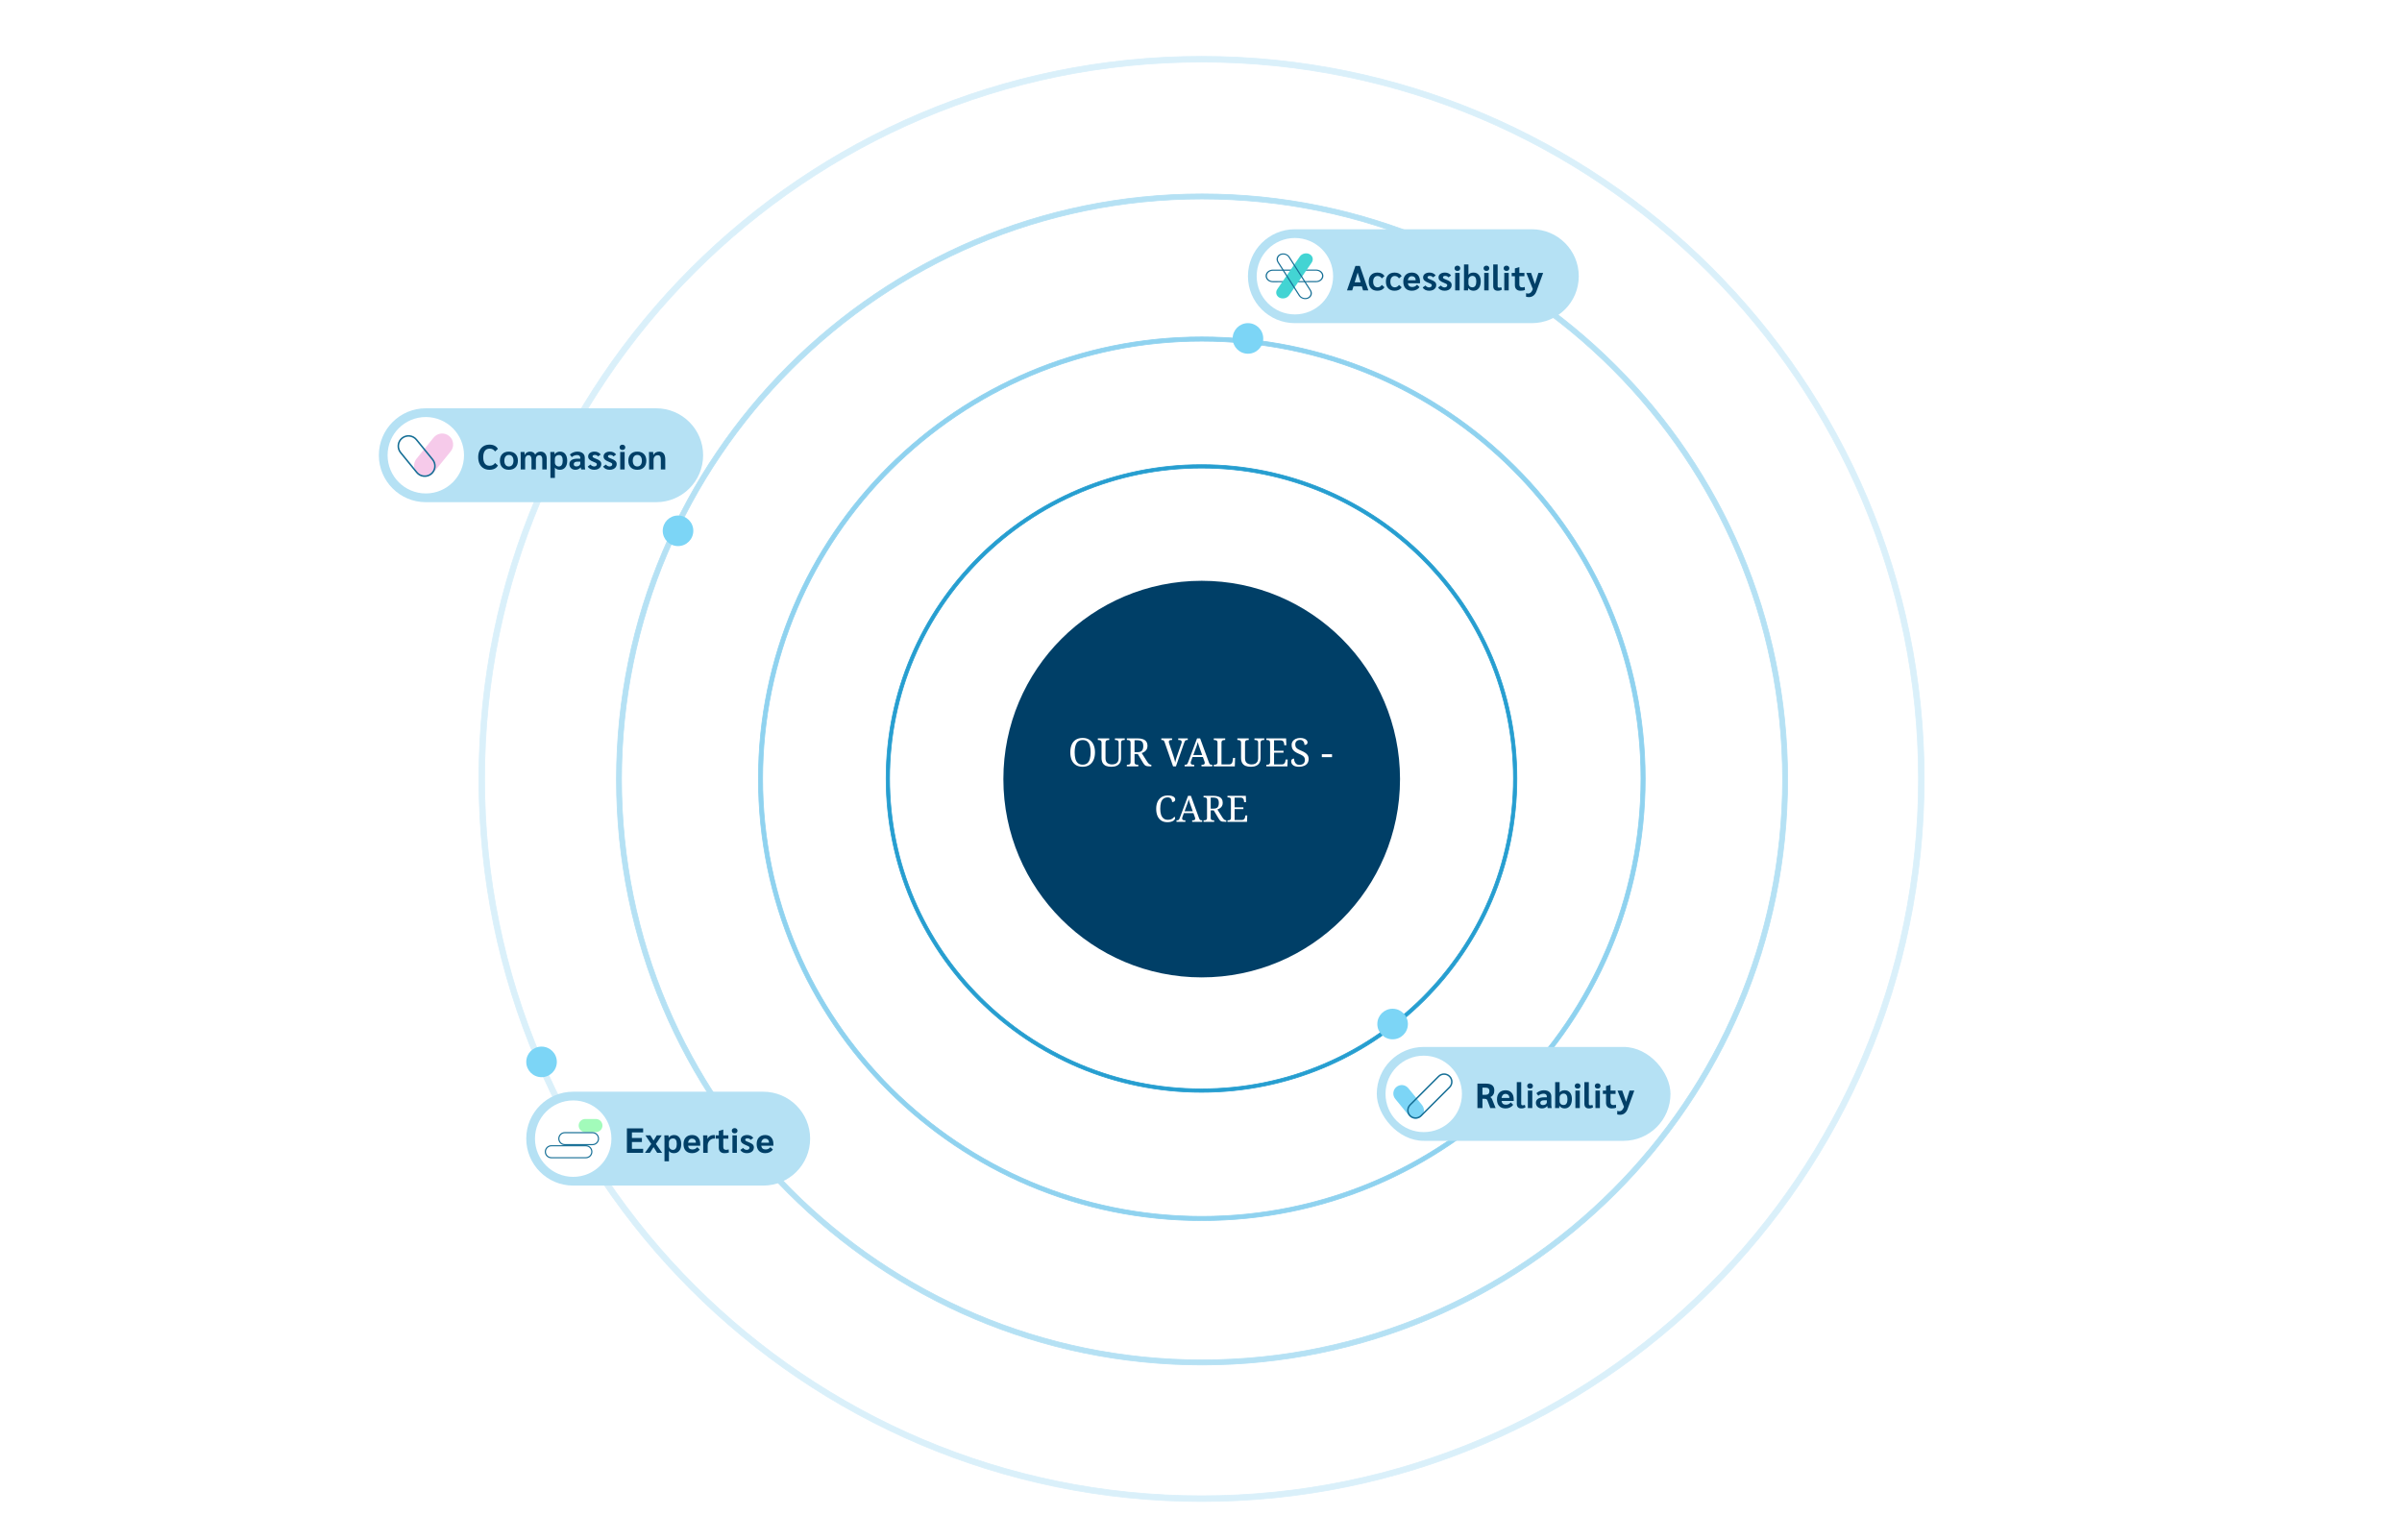 <svg xmlns="http://www.w3.org/2000/svg" width="2200" height="1411" viewBox="0 0 2200 1411" fill="none"><rect width="2200" height="1411" fill="white"></rect><circle cx="1100.64" cy="713.643" r="181.643" fill="#003F67"></circle><path d="M1069.12 753.13C1066.91 753.13 1065.06 752.618 1063.54 751.595C1062.03 750.572 1060.89 749.149 1060.11 747.325C1059.35 745.479 1058.97 743.322 1058.97 740.853C1058.97 738.451 1059.37 736.339 1060.17 734.515C1061 732.669 1062.2 731.235 1063.78 730.211C1065.38 729.166 1067.35 728.644 1069.68 728.644C1071.19 728.644 1072.45 728.81 1073.45 729.144C1074.45 729.455 1075.2 729.9 1075.69 730.478C1076.18 731.034 1076.42 731.668 1076.42 732.38C1076.42 733.092 1076.14 733.659 1075.59 734.081C1075.03 734.504 1074.34 734.715 1073.52 734.715C1073.52 734.026 1073.4 733.358 1073.15 732.713C1072.91 732.046 1072.5 731.501 1071.92 731.079C1071.36 730.634 1070.59 730.412 1069.62 730.412C1067.95 730.412 1066.6 730.823 1065.58 731.646C1064.56 732.447 1063.81 733.625 1063.34 735.182C1062.9 736.739 1062.68 738.629 1062.68 740.853C1062.68 742.833 1062.91 744.59 1063.38 746.124C1063.87 747.637 1064.62 748.815 1065.65 749.661C1066.67 750.506 1067.99 750.928 1069.62 750.928C1070.71 750.928 1071.63 750.795 1072.38 750.528C1073.14 750.261 1073.77 749.916 1074.29 749.494C1074.82 749.049 1075.28 748.582 1075.65 748.093C1075.83 748.204 1075.98 748.371 1076.09 748.593C1076.22 748.793 1076.29 749.06 1076.29 749.394C1076.29 749.816 1076.14 750.25 1075.85 750.695C1075.57 751.117 1075.13 751.518 1074.55 751.896C1073.97 752.252 1073.23 752.552 1072.32 752.796C1071.43 753.019 1070.36 753.13 1069.12 753.13ZM1077.56 752.796V751.395H1078.2C1078.64 751.395 1079 751.329 1079.27 751.195C1079.53 751.062 1079.78 750.806 1080 750.428C1080.22 750.05 1080.47 749.505 1080.73 748.793L1088.14 728.977H1090.74L1098.28 749.627C1098.46 750.094 1098.65 750.461 1098.85 750.728C1099.05 750.973 1099.29 751.151 1099.58 751.262C1099.87 751.351 1100.23 751.395 1100.65 751.395H1101.08V752.796H1091.91V751.395H1092.68C1093.34 751.395 1093.84 751.273 1094.18 751.028C1094.51 750.761 1094.68 750.35 1094.68 749.794C1094.68 749.661 1094.67 749.538 1094.64 749.427C1094.62 749.294 1094.59 749.16 1094.54 749.027C1094.52 748.871 1094.48 748.715 1094.41 748.56L1093.08 744.823H1084.3L1083.04 748.326C1082.97 748.504 1082.91 748.682 1082.87 748.86C1082.82 749.038 1082.79 749.205 1082.77 749.36C1082.75 749.494 1082.74 749.627 1082.74 749.761C1082.74 750.317 1082.91 750.728 1083.27 750.995C1083.65 751.262 1084.2 751.395 1084.94 751.395H1085.7V752.796H1077.56ZM1084.94 743.155H1092.48L1090.41 737.317C1090.19 736.65 1089.96 736.016 1089.74 735.416C1089.54 734.815 1089.35 734.237 1089.17 733.681C1089.02 733.125 1088.87 732.58 1088.74 732.046C1088.63 732.58 1088.5 733.103 1088.34 733.614C1088.21 734.103 1088.05 734.626 1087.87 735.182C1087.69 735.716 1087.47 736.328 1087.21 737.017L1084.94 743.155ZM1102.35 752.796V751.395H1102.79C1103.28 751.395 1103.72 751.351 1104.12 751.262C1104.54 751.151 1104.88 750.939 1105.12 750.628C1105.39 750.294 1105.52 749.805 1105.52 749.16V732.647C1105.52 731.98 1105.39 731.49 1105.12 731.179C1104.88 730.845 1104.54 730.634 1104.12 730.545C1103.72 730.434 1103.28 730.378 1102.79 730.378H1102.35V728.977H1111.33C1113.26 728.977 1114.86 729.222 1116.13 729.711C1117.4 730.178 1118.34 730.89 1118.97 731.846C1119.59 732.78 1119.9 733.97 1119.9 735.416C1119.9 736.594 1119.66 737.595 1119.17 738.418C1118.68 739.219 1118.06 739.864 1117.3 740.353C1116.57 740.842 1115.8 741.22 1115 741.487L1119.57 748.726C1120.15 749.616 1120.7 750.283 1121.24 750.728C1121.77 751.173 1122.38 751.395 1123.07 751.395H1123.17V752.796H1122.7C1121.32 752.796 1120.25 752.73 1119.47 752.596C1118.71 752.441 1118.1 752.151 1117.63 751.729C1117.17 751.284 1116.68 750.639 1116.16 749.794L1111.66 742.288H1108.89V749.16C1108.89 749.805 1109.01 750.294 1109.26 750.628C1109.53 750.939 1109.86 751.151 1110.26 751.262C1110.68 751.351 1111.14 751.395 1111.63 751.395H1112.06V752.796H1102.35ZM1111.23 740.72C1113.18 740.72 1114.52 740.286 1115.23 739.419C1115.96 738.552 1116.33 737.25 1116.33 735.516C1116.33 734.315 1116.16 733.358 1115.83 732.647C1115.5 731.913 1114.95 731.39 1114.2 731.079C1113.44 730.745 1112.43 730.578 1111.16 730.578H1108.89V740.72H1111.23ZM1124.25 752.796V751.395H1124.68C1125.17 751.395 1125.61 751.351 1126.01 751.262C1126.44 751.151 1126.77 750.939 1127.02 750.628C1127.28 750.294 1127.42 749.805 1127.42 749.16V732.78C1127.42 732.069 1127.29 731.546 1127.05 731.212C1126.8 730.879 1126.47 730.656 1126.05 730.545C1125.65 730.434 1125.19 730.378 1124.68 730.378H1124.25V728.977H1141.06L1141.23 734.815H1139.49L1139.33 733.381C1139.28 732.891 1139.15 732.447 1138.92 732.046C1138.72 731.624 1138.41 731.29 1137.99 731.045C1137.59 730.779 1137.06 730.645 1136.39 730.645H1130.78V739.519H1138.82V741.154H1130.78V751.128H1137.22C1137.94 751.128 1138.5 751.006 1138.92 750.761C1139.37 750.495 1139.7 750.161 1139.93 749.761C1140.17 749.338 1140.33 748.882 1140.39 748.393L1140.63 746.958H1142.36L1142.13 752.796H1124.25Z" fill="white"></path><path d="M698.48 713.348C698.48 492.304 878.932 312.469 1100.74 312.469C1322.55 312.469 1503 492.304 1503 713.348C1503 934.389 1322.55 1114.22 1100.74 1114.22C878.932 1114.22 698.48 934.389 698.48 713.348ZM694.652 713.348C694.652 936.499 876.821 1118.04 1100.74 1118.04C1324.66 1118.04 1506.83 936.499 1506.83 713.348C1506.83 490.198 1324.66 308.652 1100.74 308.652C876.821 308.652 694.652 490.198 694.652 713.348Z" fill="#8FD2EF" stroke="#8FD2EF" stroke-width="0.696"></path><path d="M569.233 713.966C569.233 420.771 807.767 182.233 1100.97 182.233C1394.17 182.233 1632.7 420.771 1632.7 713.966C1632.7 1007.17 1394.17 1245.7 1100.97 1245.7C807.767 1245.7 569.233 1007.17 569.233 713.966ZM564.652 713.966C564.652 1009.69 805.242 1250.28 1100.97 1250.28C1396.69 1250.28 1637.28 1009.69 1637.28 713.966C1637.28 418.242 1396.69 177.652 1100.97 177.652C805.242 177.652 564.652 418.242 564.652 713.966Z" fill="#B5E1F4" stroke="#B5E1F4" stroke-width="0.696"></path><path d="M443.817 713.5C443.817 351.403 738.403 56.818 1100.5 56.818C1462.6 56.818 1757.18 351.403 1757.18 713.5C1757.18 1075.6 1462.6 1370.18 1100.5 1370.18C738.403 1370.18 443.817 1075.6 443.817 713.5ZM438.652 713.5C438.652 1078.44 735.556 1375.35 1100.5 1375.35C1465.44 1375.35 1762.35 1078.44 1762.35 713.5C1762.35 348.556 1465.44 51.652 1100.5 51.652C735.556 51.652 438.652 348.556 438.652 713.5Z" fill="#DAF0FA" stroke="#DAF0FA" stroke-width="0.696"></path><path d="M814.739 713.08C814.739 556.289 942.917 428.727 1100.47 428.727C1258.03 428.727 1386.2 556.289 1386.2 713.08C1386.2 869.869 1258.03 997.431 1100.47 997.431C942.917 997.431 814.739 869.869 814.739 713.08ZM811.652 713.08C811.652 871.57 941.216 1000.51 1100.47 1000.51C1259.72 1000.51 1389.29 871.57 1389.29 713.08C1389.29 554.591 1259.72 425.652 1100.47 425.652C941.216 425.652 811.652 554.591 811.652 713.08Z" fill="#269ED0" stroke="#269ED0" stroke-width="0.696"></path><circle cx="496.004" cy="972.693" r="14.004" fill="#7CD5F6"></circle><circle cx="621.004" cy="486.21" r="14.004" fill="#7CD5F6"></circle><circle cx="1143" cy="310.004" r="14.004" fill="#7CD5F6"></circle><path d="M991.618 702.359C989.078 702.359 986.97 701.808 985.293 700.706C983.616 699.604 982.358 698.059 981.519 696.07C980.705 694.082 980.297 691.758 980.297 689.099C980.297 686.439 980.705 684.127 981.519 682.163C982.358 680.198 983.616 678.677 985.293 677.599C986.994 676.497 989.114 675.946 991.653 675.946C994.073 675.946 996.11 676.497 997.763 677.599C999.44 678.677 1000.71 680.21 1001.57 682.199C1002.46 684.163 1002.9 686.475 1002.9 689.135C1002.9 691.794 1002.46 694.118 1001.57 696.106C1000.71 698.071 999.44 699.604 997.763 700.706C996.086 701.808 994.037 702.359 991.618 702.359ZM991.618 700.419C993.414 700.419 994.84 699.976 995.894 699.089C996.972 698.179 997.739 696.885 998.194 695.208C998.673 693.531 998.913 691.506 998.913 689.135C998.913 686.763 998.673 684.738 998.194 683.061C997.739 681.384 996.972 680.102 995.894 679.216C994.84 678.33 993.426 677.886 991.653 677.886C988.97 677.886 987.066 678.869 985.939 680.833C984.837 682.798 984.286 685.565 984.286 689.135C984.286 691.506 984.526 693.531 985.005 695.208C985.484 696.885 986.263 698.179 987.341 699.089C988.419 699.976 989.845 700.419 991.618 700.419ZM1017.97 702.359C1016.07 702.359 1014.44 702.096 1013.08 701.569C1011.74 701.018 1010.71 700.143 1009.99 698.945C1009.27 697.747 1008.91 696.178 1008.91 694.238V680.294C1008.91 679.575 1008.77 679.048 1008.48 678.713C1008.22 678.354 1007.86 678.126 1007.4 678.03C1006.97 677.91 1006.49 677.85 1005.96 677.85H1005.5V676.341H1015.95V677.85H1015.49C1014.96 677.85 1014.47 677.91 1014.01 678.03C1013.56 678.15 1013.2 678.389 1012.93 678.749C1012.67 679.108 1012.54 679.671 1012.54 680.438V694.453C1012.54 696.538 1013.1 698.023 1014.23 698.909C1015.35 699.772 1016.79 700.203 1018.54 700.203C1019.93 700.203 1021.07 699.964 1021.96 699.484C1022.84 699.005 1023.5 698.346 1023.93 697.508C1024.36 696.645 1024.58 695.675 1024.58 694.597V680.294C1024.58 679.575 1024.43 679.048 1024.15 678.713C1023.88 678.354 1023.52 678.126 1023.07 678.03C1022.64 677.91 1022.16 677.85 1021.63 677.85H1021.16V676.341H1030.18V677.85H1029.72C1029.19 677.85 1028.7 677.91 1028.24 678.03C1027.79 678.15 1027.43 678.389 1027.17 678.749C1026.9 679.108 1026.77 679.671 1026.77 680.438V694.669C1026.77 696.25 1026.44 697.616 1025.76 698.766C1025.09 699.916 1024.1 700.802 1022.78 701.425C1021.49 702.048 1019.88 702.359 1017.97 702.359ZM1032.08 702V700.491H1032.55C1033.08 700.491 1033.56 700.443 1033.99 700.347C1034.44 700.227 1034.8 700 1035.06 699.664C1035.35 699.305 1035.5 698.778 1035.5 698.083V680.294C1035.5 679.575 1035.35 679.048 1035.06 678.713C1034.8 678.354 1034.44 678.126 1033.99 678.03C1033.56 677.91 1033.08 677.85 1032.55 677.85H1032.08V676.341H1041.75C1043.83 676.341 1045.56 676.605 1046.92 677.132C1048.29 677.635 1049.31 678.401 1049.98 679.432C1050.65 680.438 1050.98 681.72 1050.98 683.277C1050.98 684.547 1050.72 685.625 1050.19 686.511C1049.67 687.374 1049 688.068 1048.18 688.596C1047.39 689.123 1046.56 689.53 1045.7 689.817L1050.63 697.616C1051.25 698.574 1051.85 699.293 1052.42 699.772C1053 700.251 1053.66 700.491 1054.4 700.491H1054.51V702H1054C1052.52 702 1051.36 701.928 1050.52 701.784C1049.7 701.617 1049.04 701.305 1048.54 700.85C1048.04 700.371 1047.51 699.676 1046.96 698.766L1042.11 690.68H1039.13V698.083C1039.13 698.778 1039.26 699.305 1039.52 699.664C1039.81 700 1040.17 700.227 1040.6 700.347C1041.05 700.443 1041.55 700.491 1042.07 700.491H1042.54V702H1032.08ZM1041.64 688.991C1043.75 688.991 1045.19 688.524 1045.95 687.589C1046.74 686.655 1047.14 685.253 1047.14 683.385C1047.14 682.091 1046.96 681.061 1046.6 680.294C1046.24 679.503 1045.65 678.94 1044.84 678.605C1044.02 678.246 1042.93 678.066 1041.57 678.066H1039.13V688.991H1041.64ZM1066.65 679.755C1066.49 679.252 1066.29 678.869 1066.08 678.605C1065.86 678.318 1065.6 678.126 1065.29 678.03C1064.98 677.91 1064.58 677.85 1064.1 677.85H1063.64V676.341H1073.52V677.85H1072.69C1071.97 677.85 1071.43 677.994 1071.07 678.282C1070.71 678.545 1070.54 678.976 1070.54 679.575C1070.54 679.695 1070.55 679.827 1070.57 679.971C1070.59 680.114 1070.63 680.258 1070.68 680.402C1070.73 680.546 1070.77 680.713 1070.82 680.905L1074.78 692.585C1075.02 693.279 1075.23 693.974 1075.42 694.669C1075.61 695.364 1075.79 696.034 1075.96 696.681C1076.13 697.304 1076.27 697.903 1076.39 698.478C1076.51 697.903 1076.64 697.304 1076.79 696.681C1076.96 696.058 1077.14 695.412 1077.33 694.741C1077.54 694.046 1077.78 693.327 1078.05 692.585L1082 681.157C1082.07 680.965 1082.13 680.773 1082.18 680.582C1082.23 680.39 1082.26 680.21 1082.29 680.043C1082.31 679.875 1082.32 679.731 1082.32 679.611C1082.32 678.988 1082.12 678.545 1081.71 678.282C1081.33 677.994 1080.74 677.85 1079.95 677.85H1079.12V676.341H1087.89V677.85H1087.21C1086.75 677.85 1086.37 677.922 1086.06 678.066C1085.75 678.21 1085.47 678.485 1085.23 678.893C1084.99 679.276 1084.74 679.863 1084.48 680.653L1077.04 702H1074.42L1066.65 679.755ZM1085.01 702V700.491H1085.69C1086.17 700.491 1086.55 700.419 1086.84 700.275C1087.13 700.131 1087.39 699.856 1087.63 699.448C1087.87 699.041 1088.13 698.454 1088.42 697.688L1096.4 676.341H1099.2L1107.32 698.586C1107.52 699.089 1107.72 699.484 1107.94 699.772C1108.15 700.035 1108.41 700.227 1108.73 700.347C1109.04 700.443 1109.42 700.491 1109.88 700.491H1110.34V702H1100.46V700.491H1101.29C1102.01 700.491 1102.54 700.359 1102.9 700.095C1103.26 699.808 1103.44 699.365 1103.44 698.766C1103.44 698.622 1103.43 698.49 1103.41 698.37C1103.38 698.227 1103.35 698.083 1103.3 697.939C1103.28 697.771 1103.23 697.604 1103.16 697.436L1101.72 693.411H1092.27L1090.9 697.184C1090.83 697.376 1090.77 697.568 1090.72 697.759C1090.67 697.951 1090.64 698.131 1090.61 698.298C1090.59 698.442 1090.58 698.586 1090.58 698.73C1090.58 699.329 1090.77 699.772 1091.15 700.059C1091.56 700.347 1092.16 700.491 1092.95 700.491H1093.78V702H1085.01ZM1092.95 691.614H1101.07L1098.84 685.325C1098.6 684.607 1098.36 683.924 1098.12 683.277C1097.91 682.63 1097.71 682.007 1097.51 681.408C1097.35 680.809 1097.19 680.222 1097.05 679.647C1096.93 680.222 1096.78 680.785 1096.62 681.336C1096.47 681.863 1096.3 682.426 1096.11 683.025C1095.92 683.6 1095.68 684.259 1095.39 685.002L1092.95 691.614ZM1111.71 702V700.491H1112.18C1112.73 700.491 1113.22 700.431 1113.65 700.311C1114.11 700.191 1114.47 699.952 1114.73 699.592C1114.99 699.209 1115.13 698.646 1115.13 697.903V680.438C1115.13 679.671 1114.99 679.108 1114.73 678.749C1114.47 678.389 1114.11 678.15 1113.65 678.03C1113.22 677.91 1112.73 677.85 1112.18 677.85H1111.71V676.341H1122.17V677.85H1121.7C1121.18 677.85 1120.68 677.91 1120.23 678.03C1119.8 678.126 1119.44 678.354 1119.15 678.713C1118.89 679.048 1118.76 679.575 1118.76 680.294V700.203H1125.83C1126.55 700.203 1127.13 700.047 1127.56 699.736C1128.02 699.401 1128.35 698.981 1128.57 698.478C1128.78 697.975 1128.93 697.472 1129 696.969L1129.36 694.274H1131.23L1130.97 702H1111.71ZM1145.75 702.359C1143.85 702.359 1142.22 702.096 1140.86 701.569C1139.52 701.018 1138.49 700.143 1137.77 698.945C1137.05 697.747 1136.69 696.178 1136.69 694.238V680.294C1136.69 679.575 1136.55 679.048 1136.26 678.713C1135.99 678.354 1135.64 678.126 1135.18 678.03C1134.75 677.91 1134.27 677.85 1133.74 677.85H1133.28V676.341H1143.73V677.85H1143.27C1142.74 677.85 1142.25 677.91 1141.79 678.03C1141.34 678.15 1140.98 678.389 1140.71 678.749C1140.45 679.108 1140.32 679.671 1140.32 680.438V694.453C1140.32 696.538 1140.88 698.023 1142.01 698.909C1143.13 699.772 1144.57 700.203 1146.32 700.203C1147.71 700.203 1148.85 699.964 1149.73 699.484C1150.62 699.005 1151.28 698.346 1151.71 697.508C1152.14 696.645 1152.36 695.675 1152.36 694.597V680.294C1152.36 679.575 1152.21 679.048 1151.93 678.713C1151.66 678.354 1151.3 678.126 1150.85 678.03C1150.42 677.91 1149.94 677.85 1149.41 677.85H1148.94V676.341H1157.96V677.85H1157.5C1156.97 677.85 1156.48 677.91 1156.02 678.03C1155.57 678.15 1155.21 678.389 1154.95 678.749C1154.68 679.108 1154.55 679.671 1154.55 680.438V694.669C1154.55 696.25 1154.21 697.616 1153.54 698.766C1152.87 699.916 1151.88 700.802 1150.56 701.425C1149.27 702.048 1147.66 702.359 1145.75 702.359ZM1159.86 702V700.491H1160.33C1160.86 700.491 1161.33 700.443 1161.77 700.347C1162.22 700.227 1162.58 700 1162.84 699.664C1163.13 699.305 1163.28 698.778 1163.28 698.083V680.438C1163.28 679.671 1163.14 679.108 1162.88 678.749C1162.62 678.389 1162.26 678.15 1161.8 678.03C1161.37 677.91 1160.88 677.85 1160.33 677.85H1159.86V676.341H1177.97L1178.15 682.63H1176.28L1176.11 681.085C1176.06 680.558 1175.91 680.078 1175.67 679.647C1175.46 679.192 1175.12 678.833 1174.67 678.569C1174.24 678.282 1173.66 678.138 1172.94 678.138H1166.91V687.697H1175.57V689.458H1166.91V700.203H1173.84C1174.61 700.203 1175.22 700.071 1175.67 699.808C1176.15 699.52 1176.51 699.161 1176.75 698.73C1177.02 698.275 1177.18 697.783 1177.26 697.256L1177.51 695.711H1179.38L1179.12 702H1159.86ZM1189.76 702.359C1188.59 702.359 1187.55 702.24 1186.64 702C1185.75 701.76 1185.01 701.413 1184.41 700.958C1183.81 700.503 1183.35 699.964 1183.04 699.341C1182.76 698.718 1182.61 698.035 1182.61 697.292C1182.61 696.813 1182.71 696.394 1182.9 696.034C1183.11 695.675 1183.41 695.4 1183.8 695.208C1184.18 694.992 1184.65 694.884 1185.2 694.884C1185.25 695.867 1185.44 696.801 1185.77 697.688C1186.11 698.55 1186.62 699.257 1187.32 699.808C1188.01 700.335 1188.92 700.598 1190.05 700.598C1191.66 700.598 1192.91 700.215 1193.82 699.448C1194.73 698.658 1195.19 697.532 1195.19 696.07C1195.19 695.184 1195.01 694.441 1194.65 693.842C1194.31 693.219 1193.74 692.644 1192.93 692.117C1192.13 691.59 1191.03 691.039 1189.62 690.464C1188.13 689.841 1186.9 689.171 1185.92 688.452C1184.94 687.733 1184.2 686.895 1183.73 685.936C1183.25 684.954 1183.01 683.804 1183.01 682.486C1183.01 681.121 1183.34 679.959 1184.01 679C1184.71 678.018 1185.64 677.275 1186.82 676.772C1188.01 676.245 1189.37 675.982 1190.88 675.982C1192.31 675.982 1193.52 676.173 1194.51 676.557C1195.51 676.94 1196.28 677.443 1196.81 678.066C1197.33 678.665 1197.6 679.312 1197.6 680.007C1197.6 680.773 1197.33 681.36 1196.81 681.768C1196.3 682.151 1195.62 682.343 1194.76 682.343C1194.76 681.6 1194.63 680.881 1194.36 680.186C1194.12 679.492 1193.7 678.917 1193.1 678.461C1192.53 678.006 1191.74 677.779 1190.73 677.779C1189.34 677.779 1188.27 678.15 1187.5 678.893C1186.73 679.635 1186.35 680.63 1186.35 681.875C1186.35 682.834 1186.52 683.648 1186.85 684.319C1187.21 684.966 1187.8 685.553 1188.61 686.08C1189.43 686.583 1190.53 687.122 1191.92 687.697C1193.33 688.272 1194.53 688.907 1195.51 689.602C1196.52 690.273 1197.29 691.051 1197.81 691.938C1198.34 692.824 1198.6 693.89 1198.6 695.136C1198.6 696.669 1198.24 697.975 1197.53 699.053C1196.81 700.107 1195.78 700.922 1194.43 701.497C1193.12 702.072 1191.56 702.359 1189.76 702.359ZM1210.67 693.555V690.86H1220.01V693.555H1210.67Z" fill="white"></path><path d="M347 417C347 393.252 366.252 374 390 374H601C624.748 374 644 393.252 644 417C644 440.748 624.748 460 601 460H390C366.252 460 347 440.748 347 417Z" fill="#B5E1F4"></path><circle cx="390" cy="417" r="35" fill="white"></circle><path fill-rule="evenodd" clip-rule="evenodd" d="M411.308 399.324C409.234 397.646 406.581 396.859 403.931 397.141C401.275 397.42 398.848 398.74 397.171 400.813C392.496 406.591 386.16 414.422 381.486 420.2C379.809 422.273 379.019 424.929 379.307 427.578C379.585 430.229 380.902 432.665 382.977 434.343C385.052 436.022 387.709 436.802 390.36 436.52C393.01 436.248 395.442 434.921 397.12 432.848L412.804 413.461C414.482 411.388 415.266 408.738 414.983 406.083C414.706 403.432 413.383 401.002 411.308 399.324Z" fill="#F6CAEA"></path><path fill-rule="evenodd" clip-rule="evenodd" d="M367.79 400.828C369.858 399.142 372.506 398.344 375.16 398.619C377.814 398.884 380.251 400.2 381.934 402.263L396.802 420.497C398.489 422.566 399.283 425.212 399.014 427.871C398.744 430.52 397.434 432.959 395.366 434.646C393.298 436.332 390.645 437.124 387.996 436.855C385.337 436.584 382.905 435.274 381.217 433.205L366.349 414.971C364.667 412.908 363.868 410.256 364.142 407.603C364.407 404.948 365.722 402.515 367.79 400.828ZM368.681 401.921C366.905 403.368 365.781 405.465 365.543 407.742C365.315 410.022 365.994 412.303 367.443 414.08L382.311 432.313C383.76 434.089 385.857 435.214 388.137 435.449C390.42 435.681 392.695 434.995 394.47 433.547C396.246 432.099 397.38 430.006 397.608 427.726C397.841 425.442 397.157 423.165 395.708 421.388L380.84 403.155C379.392 401.379 377.298 400.25 375.014 400.019C372.74 399.79 370.456 400.473 368.681 401.921Z" fill="#156E95"></path><path d="M448.36 430.32C446.269 430.32 444.435 429.851 442.856 428.912C441.299 427.973 440.093 426.64 439.24 424.912C438.408 423.163 437.992 421.125 437.992 418.8C437.992 416.475 438.408 414.448 439.24 412.72C440.093 410.971 441.299 409.627 442.856 408.688C444.435 407.749 446.28 407.28 448.392 407.28C450.184 407.28 451.741 407.621 453.064 408.304C454.408 408.987 455.4 409.957 456.04 411.216L453.416 413.52C452.285 411.813 450.632 410.96 448.456 410.96C446.557 410.96 445.107 411.632 444.104 412.976C443.101 414.299 442.6 416.24 442.6 418.8C442.6 421.339 443.091 423.28 444.072 424.624C445.053 425.968 446.472 426.64 448.328 426.64C450.632 426.64 452.328 425.787 453.416 424.08L456.04 426.384C455.4 427.643 454.408 428.613 453.064 429.296C451.741 429.979 450.173 430.32 448.36 430.32ZM466.092 430.32C463.51 430.32 461.494 429.584 460.044 428.112C458.593 426.64 457.868 424.603 457.868 422C457.868 419.397 458.593 417.36 460.044 415.888C461.494 414.416 463.51 413.68 466.092 413.68C468.673 413.68 470.689 414.416 472.14 415.888C473.612 417.36 474.348 419.397 474.348 422C474.348 424.603 473.612 426.64 472.14 428.112C470.689 429.584 468.673 430.32 466.092 430.32ZM466.092 427.28C467.393 427.28 468.417 426.811 469.164 425.872C469.91 424.933 470.284 423.643 470.284 422C470.284 420.357 469.91 419.067 469.164 418.128C468.417 417.189 467.393 416.72 466.092 416.72C464.79 416.72 463.766 417.189 463.02 418.128C462.294 419.067 461.932 420.357 461.932 422C461.932 423.643 462.294 424.933 463.02 425.872C463.766 426.811 464.79 427.28 466.092 427.28ZM476.911 418.256C476.911 416.123 476.868 414.704 476.783 414H480.367C480.474 414.853 480.527 415.781 480.527 416.784H480.591C480.932 415.824 481.551 415.067 482.447 414.512C483.343 413.957 484.388 413.68 485.583 413.68C486.735 413.68 487.716 413.936 488.527 414.448C489.338 414.939 489.882 415.621 490.159 416.496C490.586 415.621 491.236 414.939 492.111 414.448C492.986 413.936 493.967 413.68 495.055 413.68C496.826 413.68 498.212 414.256 499.215 415.408C500.239 416.539 500.751 418.107 500.751 420.112V430H496.687V420.56C496.687 419.429 496.442 418.555 495.951 417.936C495.46 417.296 494.788 416.976 493.935 416.976C492.996 416.976 492.239 417.307 491.663 417.968C491.108 418.608 490.831 419.483 490.831 420.592V430H486.799V420.688C486.799 419.515 486.564 418.608 486.095 417.968C485.626 417.307 484.964 416.976 484.111 416.976C483.194 416.976 482.436 417.328 481.839 418.032C481.263 418.715 480.975 419.6 480.975 420.688V430H476.911V418.256ZM504.134 418.256C504.134 416.528 504.091 415.109 504.006 414H507.846C507.91 414.64 507.942 415.344 507.942 416.112H508.006C508.539 415.344 509.232 414.747 510.086 414.32C510.939 413.893 511.888 413.68 512.934 413.68C514.96 413.68 516.56 414.427 517.734 415.92C518.907 417.413 519.494 419.451 519.494 422.032C519.494 424.613 518.896 426.64 517.702 428.112C516.528 429.584 514.896 430.32 512.806 430.32C511.782 430.32 510.875 430.149 510.086 429.808C509.296 429.467 508.71 428.987 508.326 428.368H508.23V437.744H504.134V418.256ZM511.91 427.28C513.04 427.28 513.904 426.821 514.502 425.904C515.099 424.965 515.398 423.632 515.398 421.904C515.398 418.512 514.256 416.816 511.974 416.816C510.864 416.816 509.958 417.147 509.254 417.808C508.571 418.448 508.23 419.301 508.23 420.368V423.664C508.23 424.688 508.582 425.552 509.286 426.256C509.99 426.939 510.864 427.28 511.91 427.28ZM526.963 430.32C525.918 430.32 524.979 430.107 524.147 429.68C523.315 429.232 522.665 428.624 522.195 427.856C521.726 427.067 521.491 426.192 521.491 425.232C521.491 423.589 522.142 422.331 523.443 421.456C524.745 420.581 526.601 420.144 529.011 420.144H531.507V419.472C531.507 418.619 531.251 417.968 530.739 417.52C530.249 417.051 529.545 416.816 528.627 416.816C527.667 416.816 526.75 416.987 525.875 417.328C525.001 417.669 524.286 418.139 523.731 418.736L521.939 416.368C522.814 415.536 523.849 414.885 525.043 414.416C526.238 413.925 527.475 413.68 528.755 413.68C530.889 413.68 532.563 414.181 533.779 415.184C534.995 416.187 535.603 417.573 535.603 419.344V426.64C535.603 427.131 535.635 427.707 535.699 428.368C535.785 429.029 535.881 429.573 535.987 430H532.371C532.243 429.723 532.147 429.456 532.083 429.2C532.019 428.923 531.966 428.549 531.923 428.08H531.859C530.643 429.573 529.011 430.32 526.963 430.32ZM527.955 427.248C528.979 427.248 529.822 426.992 530.483 426.48C531.166 425.947 531.507 425.275 531.507 424.464V422.864H528.883C527.795 422.864 526.953 423.067 526.355 423.472C525.779 423.877 525.491 424.464 525.491 425.232C525.491 425.872 525.705 426.373 526.131 426.736C526.579 427.077 527.187 427.248 527.955 427.248ZM544.221 430.32C542.834 430.32 541.607 430.043 540.541 429.488C539.495 428.933 538.759 428.197 538.333 427.28L540.861 425.52C541.245 426.053 541.735 426.48 542.333 426.8C542.93 427.12 543.538 427.28 544.157 427.28C544.882 427.28 545.479 427.099 545.949 426.736C546.418 426.352 546.653 425.883 546.653 425.328C546.653 424.88 546.482 424.528 546.141 424.272C545.799 423.995 545.074 423.643 543.965 423.216C542.023 422.469 540.658 421.712 539.869 420.944C539.079 420.176 538.685 419.227 538.685 418.096C538.685 416.773 539.218 415.707 540.285 414.896C541.373 414.085 542.813 413.68 544.605 413.68C545.799 413.68 546.877 413.915 547.837 414.384C548.797 414.832 549.575 415.483 550.173 416.336L547.805 418.096C547.058 417.179 546.045 416.72 544.765 416.72C544.125 416.72 543.623 416.837 543.261 417.072C542.919 417.285 542.749 417.605 542.749 418.032C542.749 418.331 542.823 418.576 542.973 418.768C543.122 418.96 543.41 419.163 543.837 419.376C544.263 419.589 544.946 419.877 545.885 420.24C547.143 420.731 548.114 421.211 548.797 421.68C549.501 422.128 549.991 422.629 550.269 423.184C550.567 423.717 550.717 424.368 550.717 425.136C550.717 426.16 550.439 427.067 549.885 427.856C549.351 428.624 548.594 429.232 547.613 429.68C546.631 430.107 545.501 430.32 544.221 430.32ZM558.346 430.32C556.959 430.32 555.732 430.043 554.666 429.488C553.62 428.933 552.884 428.197 552.458 427.28L554.986 425.52C555.37 426.053 555.86 426.48 556.458 426.8C557.055 427.12 557.663 427.28 558.282 427.28C559.007 427.28 559.604 427.099 560.074 426.736C560.543 426.352 560.778 425.883 560.778 425.328C560.778 424.88 560.607 424.528 560.266 424.272C559.924 423.995 559.199 423.643 558.09 423.216C556.148 422.469 554.783 421.712 553.994 420.944C553.204 420.176 552.81 419.227 552.81 418.096C552.81 416.773 553.343 415.707 554.41 414.896C555.498 414.085 556.938 413.68 558.73 413.68C559.924 413.68 561.002 413.915 561.962 414.384C562.922 414.832 563.7 415.483 564.298 416.336L561.93 418.096C561.183 417.179 560.17 416.72 558.89 416.72C558.25 416.72 557.748 416.837 557.386 417.072C557.044 417.285 556.874 417.605 556.874 418.032C556.874 418.331 556.948 418.576 557.098 418.768C557.247 418.96 557.535 419.163 557.962 419.376C558.388 419.589 559.071 419.877 560.01 420.24C561.268 420.731 562.239 421.211 562.922 421.68C563.626 422.128 564.116 422.629 564.394 423.184C564.692 423.717 564.842 424.368 564.842 425.136C564.842 426.16 564.564 427.067 564.01 427.856C563.476 428.624 562.719 429.232 561.738 429.68C560.756 430.107 559.626 430.32 558.346 430.32ZM570.071 412.144C569.281 412.144 568.652 411.931 568.183 411.504C567.713 411.056 567.479 410.469 567.479 409.744C567.479 409.019 567.713 408.443 568.183 408.016C568.652 407.568 569.281 407.344 570.071 407.344C570.86 407.344 571.489 407.568 571.959 408.016C572.449 408.443 572.695 409.019 572.695 409.744C572.695 410.469 572.46 411.056 571.991 411.504C571.521 411.931 570.881 412.144 570.071 412.144ZM568.055 414H572.119V430H568.055V414ZM583.717 430.32C581.135 430.32 579.119 429.584 577.669 428.112C576.218 426.64 575.493 424.603 575.493 422C575.493 419.397 576.218 417.36 577.669 415.888C579.119 414.416 581.135 413.68 583.717 413.68C586.298 413.68 588.314 414.416 589.765 415.888C591.237 417.36 591.973 419.397 591.973 422C591.973 424.603 591.237 426.64 589.765 428.112C588.314 429.584 586.298 430.32 583.717 430.32ZM583.717 427.28C585.018 427.28 586.042 426.811 586.789 425.872C587.535 424.933 587.909 423.643 587.909 422C587.909 420.357 587.535 419.067 586.789 418.128C586.042 417.189 585.018 416.72 583.717 416.72C582.415 416.72 581.391 417.189 580.645 418.128C579.919 419.067 579.557 420.357 579.557 422C579.557 423.643 579.919 424.933 580.645 425.872C581.391 426.811 582.415 427.28 583.717 427.28ZM594.504 418.224C594.504 416.283 594.461 414.875 594.376 414H598.216C598.323 414.896 598.376 415.824 598.376 416.784H598.472C598.856 415.845 599.528 415.099 600.488 414.544C601.469 413.968 602.557 413.68 603.752 413.68C605.587 413.68 606.973 414.299 607.912 415.536C608.851 416.773 609.32 418.597 609.32 421.008V430H605.256V420.976C605.256 419.589 605.032 418.576 604.584 417.936C604.136 417.296 603.421 416.976 602.44 416.976C601.309 416.976 600.381 417.381 599.656 418.192C598.952 418.981 598.6 420.005 598.6 421.264V430H594.504V418.224Z" fill="#003F67"></path><path d="M1143 253C1143 229.252 1162.25 210 1186 210H1403C1426.75 210 1446 229.252 1446 253C1446 276.748 1426.75 296 1403 296H1186C1162.25 296 1143 276.748 1143 253Z" fill="#B5E1F4"></path><circle cx="1186" cy="253" r="35" fill="white"></circle><path fill-rule="evenodd" clip-rule="evenodd" d="M1159.17 252.755C1159.16 251.222 1159.86 249.753 1161.1 248.67C1162.34 247.583 1164.03 246.974 1165.79 246.971L1205.42 246.917C1207.18 246.915 1208.88 247.519 1210.12 248.602C1211.36 249.682 1212.07 251.149 1212.08 252.682C1212.08 254.215 1211.38 255.684 1210.14 256.767C1208.9 257.854 1207.21 258.463 1205.44 258.465L1165.82 258.52C1164.06 258.522 1162.37 257.917 1161.11 256.834C1159.87 255.754 1159.17 254.287 1159.17 252.755ZM1160.33 252.753C1160.33 254.014 1160.92 255.224 1161.94 256.114C1162.97 257.005 1164.36 257.504 1165.82 257.502L1205.44 257.448C1206.89 257.446 1208.29 256.942 1209.31 256.049C1210.34 255.156 1210.91 253.945 1210.9 252.684C1210.9 251.422 1210.32 250.213 1209.29 249.322C1208.27 248.432 1206.87 247.932 1205.42 247.934L1165.79 247.989C1164.34 247.991 1162.95 248.494 1161.93 249.387C1160.91 250.28 1160.33 251.492 1160.33 252.753Z" fill="#156E95"></path><path fill-rule="evenodd" clip-rule="evenodd" d="M1171.88 272.659C1173.32 273.394 1175.07 273.573 1176.74 273.155C1178.41 272.732 1179.86 271.749 1180.78 270.424C1186.05 262.763 1196.08 248.212 1201.36 240.551C1202.27 239.219 1202.58 237.653 1202.2 236.197C1201.83 234.742 1200.81 233.505 1199.36 232.77C1197.91 232.035 1196.16 231.864 1194.5 232.281C1192.83 232.697 1191.38 233.68 1190.46 235.012C1185.18 242.673 1175.16 257.225 1169.88 264.886C1168.96 266.21 1168.66 267.776 1169.03 269.24C1169.41 270.694 1170.43 271.924 1171.88 272.659Z" fill="#43D4D3"></path><path fill-rule="evenodd" clip-rule="evenodd" d="M1172.39 232.729C1173.86 232.042 1175.61 231.92 1177.25 232.39C1178.91 232.865 1180.32 233.893 1181.18 235.244L1200.64 265.712C1201.51 267.071 1201.76 268.643 1201.33 270.083C1200.9 271.523 1199.84 272.724 1198.37 273.411C1196.91 274.098 1195.15 274.213 1193.51 273.743C1191.86 273.275 1190.45 272.247 1189.58 270.889L1170.12 240.421C1169.26 239.07 1169.01 237.498 1169.44 236.05C1169.86 234.61 1170.93 233.416 1172.39 232.729ZM1172.97 233.625C1171.76 234.19 1170.88 235.181 1170.53 236.366C1170.18 237.552 1170.38 238.849 1171.1 239.965L1190.55 270.433C1191.27 271.549 1192.43 272.396 1193.79 272.782C1195.15 273.175 1196.59 273.074 1197.8 272.508C1199 271.943 1199.88 270.96 1200.23 269.767C1200.58 268.581 1200.38 267.284 1199.67 266.168L1180.21 235.7C1179.5 234.584 1178.33 233.737 1176.97 233.351C1175.62 232.965 1174.17 233.06 1172.97 233.625Z" fill="#156E95"></path><path d="M1247.33 262.288H1239.62L1238.5 266H1233.7L1241.44 243.6H1245.51L1253.25 266H1248.45L1247.33 262.288ZM1246.21 258.608L1243.49 249.648L1240.74 258.608H1246.21ZM1261.58 266.32C1259.11 266.32 1257.16 265.584 1255.73 264.112C1254.32 262.619 1253.61 260.581 1253.61 258C1253.61 255.397 1254.32 253.36 1255.73 251.888C1257.16 250.416 1259.11 249.68 1261.58 249.68C1263.08 249.68 1264.38 249.957 1265.49 250.512C1266.6 251.067 1267.45 251.856 1268.05 252.88L1265.58 255.024C1265.18 254.32 1264.63 253.776 1263.95 253.392C1263.29 253.008 1262.56 252.816 1261.77 252.816C1260.49 252.816 1259.49 253.275 1258.77 254.192C1258.04 255.109 1257.68 256.379 1257.68 258C1257.68 259.621 1258.04 260.891 1258.77 261.808C1259.49 262.725 1260.49 263.184 1261.77 263.184C1262.56 263.184 1263.29 262.992 1263.95 262.608C1264.61 262.203 1265.16 261.659 1265.58 260.976L1268.05 263.12C1267.45 264.144 1266.6 264.933 1265.49 265.488C1264.38 266.043 1263.08 266.32 1261.58 266.32ZM1277.33 266.32C1274.86 266.32 1272.91 265.584 1271.48 264.112C1270.07 262.619 1269.36 260.581 1269.36 258C1269.36 255.397 1270.07 253.36 1271.48 251.888C1272.91 250.416 1274.86 249.68 1277.33 249.68C1278.83 249.68 1280.13 249.957 1281.24 250.512C1282.35 251.067 1283.2 251.856 1283.8 252.88L1281.33 255.024C1280.93 254.32 1280.38 253.776 1279.7 253.392C1279.04 253.008 1278.31 252.816 1277.52 252.816C1276.24 252.816 1275.24 253.275 1274.52 254.192C1273.79 255.109 1273.43 256.379 1273.43 258C1273.43 259.621 1273.79 260.891 1274.52 261.808C1275.24 262.725 1276.24 263.184 1277.52 263.184C1278.31 263.184 1279.04 262.992 1279.7 262.608C1280.36 262.203 1280.91 261.659 1281.33 260.976L1283.8 263.12C1283.2 264.144 1282.35 264.933 1281.24 265.488C1280.13 266.043 1278.83 266.32 1277.33 266.32ZM1300.6 259.504H1289.47C1289.81 261.765 1291.12 262.896 1293.4 262.896C1294.34 262.896 1295.15 262.736 1295.83 262.416C1296.54 262.096 1297.22 261.563 1297.88 260.816L1300.09 262.928C1299.47 263.952 1298.53 264.773 1297.27 265.392C1296.04 266.011 1294.67 266.32 1293.18 266.32C1290.68 266.32 1288.74 265.595 1287.35 264.144C1285.97 262.672 1285.27 260.645 1285.27 258.064C1285.27 255.461 1285.97 253.413 1287.35 251.92C1288.76 250.427 1290.69 249.68 1293.15 249.68C1295.49 249.68 1297.32 250.416 1298.62 251.888C1299.94 253.36 1300.6 255.408 1300.6 258.032V259.504ZM1296.6 256.528C1296.6 255.44 1296.28 254.587 1295.64 253.968C1295.02 253.328 1294.16 253.008 1293.05 253.008C1292.05 253.008 1291.24 253.339 1290.62 254C1290 254.64 1289.6 255.547 1289.43 256.72H1296.6V256.528ZM1308.97 266.32C1307.58 266.32 1306.36 266.043 1305.29 265.488C1304.25 264.933 1303.51 264.197 1303.08 263.28L1305.61 261.52C1305.99 262.053 1306.49 262.48 1307.08 262.8C1307.68 263.12 1308.29 263.28 1308.91 263.28C1309.63 263.28 1310.23 263.099 1310.7 262.736C1311.17 262.352 1311.4 261.883 1311.4 261.328C1311.4 260.88 1311.23 260.528 1310.89 260.272C1310.55 259.995 1309.82 259.643 1308.71 259.216C1306.77 258.469 1305.41 257.712 1304.62 256.944C1303.83 256.176 1303.43 255.227 1303.43 254.096C1303.43 252.773 1303.97 251.707 1305.03 250.896C1306.12 250.085 1307.56 249.68 1309.35 249.68C1310.55 249.68 1311.63 249.915 1312.59 250.384C1313.55 250.832 1314.33 251.483 1314.92 252.336L1312.55 254.096C1311.81 253.179 1310.79 252.72 1309.51 252.72C1308.87 252.72 1308.37 252.837 1308.01 253.072C1307.67 253.285 1307.5 253.605 1307.5 254.032C1307.5 254.331 1307.57 254.576 1307.72 254.768C1307.87 254.96 1308.16 255.163 1308.59 255.376C1309.01 255.589 1309.7 255.877 1310.63 256.24C1311.89 256.731 1312.86 257.211 1313.55 257.68C1314.25 258.128 1314.74 258.629 1315.02 259.184C1315.32 259.717 1315.47 260.368 1315.47 261.136C1315.47 262.16 1315.19 263.067 1314.63 263.856C1314.1 264.624 1313.34 265.232 1312.36 265.68C1311.38 266.107 1310.25 266.32 1308.97 266.32ZM1323.1 266.32C1321.71 266.32 1320.48 266.043 1319.42 265.488C1318.37 264.933 1317.63 264.197 1317.21 263.28L1319.74 261.52C1320.12 262.053 1320.61 262.48 1321.21 262.8C1321.81 263.12 1322.41 263.28 1323.03 263.28C1323.76 263.28 1324.35 263.099 1324.82 262.736C1325.29 262.352 1325.53 261.883 1325.53 261.328C1325.53 260.88 1325.36 260.528 1325.02 260.272C1324.67 259.995 1323.95 259.643 1322.84 259.216C1320.9 258.469 1319.53 257.712 1318.74 256.944C1317.95 256.176 1317.56 255.227 1317.56 254.096C1317.56 252.773 1318.09 251.707 1319.16 250.896C1320.25 250.085 1321.69 249.68 1323.48 249.68C1324.67 249.68 1325.75 249.915 1326.71 250.384C1327.67 250.832 1328.45 251.483 1329.05 252.336L1326.68 254.096C1325.93 253.179 1324.92 252.72 1323.64 252.72C1323 252.72 1322.5 252.837 1322.14 253.072C1321.79 253.285 1321.62 253.605 1321.62 254.032C1321.62 254.331 1321.7 254.576 1321.85 254.768C1322 254.96 1322.29 255.163 1322.71 255.376C1323.14 255.589 1323.82 255.877 1324.76 256.24C1326.02 256.731 1326.99 257.211 1327.67 257.68C1328.38 258.128 1328.87 258.629 1329.14 259.184C1329.44 259.717 1329.59 260.368 1329.59 261.136C1329.59 262.16 1329.31 263.067 1328.76 263.856C1328.23 264.624 1327.47 265.232 1326.49 265.68C1325.51 266.107 1324.38 266.32 1323.1 266.32ZM1334.82 248.144C1334.03 248.144 1333.4 247.931 1332.93 247.504C1332.46 247.056 1332.23 246.469 1332.23 245.744C1332.23 245.019 1332.46 244.443 1332.93 244.016C1333.4 243.568 1334.03 243.344 1334.82 243.344C1335.61 243.344 1336.24 243.568 1336.71 244.016C1337.2 244.443 1337.44 245.019 1337.44 245.744C1337.44 246.469 1337.21 247.056 1336.74 247.504C1336.27 247.931 1335.63 248.144 1334.82 248.144ZM1332.8 250H1336.87V266H1332.8V250ZM1349.46 266.32C1348.52 266.32 1347.61 266.096 1346.74 265.648C1345.89 265.2 1345.21 264.613 1344.72 263.888H1344.66C1344.66 264.912 1344.65 265.616 1344.63 266H1340.79C1340.85 265.381 1340.88 263.963 1340.88 261.744V242.256H1344.95V251.632H1345.01C1345.93 250.331 1347.47 249.68 1349.65 249.68C1351.7 249.68 1353.3 250.395 1354.45 251.824C1355.62 253.253 1356.21 255.227 1356.21 257.744C1356.21 260.411 1355.6 262.512 1354.39 264.048C1353.19 265.563 1351.55 266.32 1349.46 266.32ZM1348.66 263.184C1349.79 263.184 1350.65 262.725 1351.25 261.808C1351.85 260.869 1352.15 259.536 1352.15 257.808C1352.15 256.165 1351.85 254.907 1351.25 254.032C1350.65 253.157 1349.79 252.72 1348.66 252.72C1347.59 252.72 1346.71 253.061 1346 253.744C1345.3 254.427 1344.95 255.291 1344.95 256.336V259.632C1344.95 260.699 1345.28 261.563 1345.94 262.224C1346.62 262.864 1347.53 263.184 1348.66 263.184ZM1361.41 248.144C1360.63 248.144 1360 247.931 1359.53 247.504C1359.06 247.056 1358.82 246.469 1358.82 245.744C1358.82 245.019 1359.06 244.443 1359.53 244.016C1360 243.568 1360.63 243.344 1361.41 243.344C1362.2 243.344 1362.83 243.568 1363.3 244.016C1363.79 244.443 1364.04 245.019 1364.04 245.744C1364.04 246.469 1363.8 247.056 1363.33 247.504C1362.87 247.931 1362.23 248.144 1361.41 248.144ZM1359.4 250H1363.46V266H1359.4V250ZM1371.83 266.32C1370.46 266.32 1369.42 265.957 1368.69 265.232C1367.99 264.485 1367.64 263.419 1367.64 262.032V242.256H1371.7V262.096C1371.7 262.565 1371.82 262.917 1372.05 263.152C1372.31 263.365 1372.68 263.472 1373.17 263.472C1373.66 263.472 1374.27 263.333 1375 263.056L1375.6 265.232C1374.64 265.957 1373.39 266.32 1371.83 266.32ZM1379.79 248.144C1379 248.144 1378.37 247.931 1377.9 247.504C1377.43 247.056 1377.2 246.469 1377.2 245.744C1377.2 245.019 1377.43 244.443 1377.9 244.016C1378.37 243.568 1379 243.344 1379.79 243.344C1380.58 243.344 1381.21 243.568 1381.68 244.016C1382.17 244.443 1382.41 245.019 1382.41 245.744C1382.41 246.469 1382.18 247.056 1381.71 247.504C1381.24 247.931 1380.6 248.144 1379.79 248.144ZM1377.77 250H1381.84V266H1377.77V250ZM1392.7 266.32C1391.06 266.32 1389.78 265.872 1388.86 264.976C1387.94 264.08 1387.48 262.821 1387.48 261.2V253.04H1384.57V250H1387.48V245.872L1391.45 244.72H1391.58V250H1396.22V253.04H1391.58V260.592C1391.58 261.509 1391.79 262.181 1392.22 262.608C1392.65 263.035 1393.3 263.248 1394.17 263.248C1395 263.248 1395.78 263.12 1396.51 262.864L1396.7 265.648C1395.74 266.096 1394.41 266.32 1392.7 266.32ZM1413.37 250L1407.26 266.736C1406.6 268.528 1405.68 269.872 1404.51 270.768C1403.35 271.685 1401.97 272.144 1400.35 272.144C1399.49 272.144 1398.62 272.027 1397.72 271.792V268.56C1397.98 268.645 1398.3 268.72 1398.68 268.784C1399.07 268.848 1399.41 268.88 1399.71 268.88C1400.64 268.88 1401.44 268.549 1402.11 267.888C1402.79 267.248 1403.4 266.224 1403.93 264.816L1397.98 250H1402.33L1405.85 260.24L1409.02 250H1413.37Z" fill="#003F67"></path><rect x="1261" y="959" width="269" height="86" rx="43" fill="#B5E1F4"></rect><circle cx="1304" cy="1002" r="35" fill="white"></circle><path fill-rule="evenodd" clip-rule="evenodd" d="M1278.99 995.657C1277.4 996.954 1276.39 998.824 1276.19 1000.87C1275.98 1002.91 1276.59 1004.94 1277.88 1006.53C1281.61 1011.11 1286.73 1017.38 1290.45 1021.95C1291.75 1023.54 1293.63 1024.55 1295.67 1024.76C1297.71 1024.96 1299.75 1024.35 1301.34 1023.06C1302.93 1021.76 1303.93 1019.88 1304.14 1017.85C1304.35 1015.81 1303.73 1013.76 1302.44 1012.18L1289.87 996.76C1288.57 995.172 1286.7 994.162 1284.66 993.958C1282.62 993.745 1280.58 994.36 1278.99 995.657Z" fill="#7CD5F6"></path><path fill-rule="evenodd" clip-rule="evenodd" d="M1328.13 985.468C1331.15 988.489 1331.15 993.384 1328.13 996.401L1302.01 1022.53C1298.98 1025.55 1294.09 1025.55 1291.07 1022.53C1288.04 1019.51 1288.05 1014.62 1291.07 1011.59L1317.2 985.466C1320.21 982.449 1325.11 982.446 1328.13 985.468ZM1327.18 986.418C1324.69 983.923 1320.64 983.921 1318.15 986.416L1292.02 1012.54C1289.53 1015.04 1289.52 1019.09 1292.02 1021.58C1294.51 1024.08 1298.56 1024.07 1301.06 1021.58L1327.18 995.451C1329.68 992.955 1329.67 988.912 1327.18 986.418Z" fill="#156E95"></path><path d="M1353.18 992.6H1361.08C1363.62 992.6 1365.52 993.123 1366.78 994.168C1368.03 995.192 1368.66 996.749 1368.66 998.84C1368.66 1000.31 1368.35 1001.57 1367.74 1002.62C1367.12 1003.66 1366.22 1004.42 1365.05 1004.89V1004.95C1365.45 1005.25 1365.76 1005.54 1365.98 1005.82C1366.21 1006.07 1366.4 1006.37 1366.55 1006.71L1369.85 1015H1364.95L1362.39 1008.18C1362.14 1007.5 1361.81 1007.05 1361.4 1006.84C1360.99 1006.61 1360.29 1006.49 1359.29 1006.49H1357.78V1015H1353.18V992.6ZM1360.6 1002.84C1361.77 1002.84 1362.66 1002.55 1363.26 1001.98C1363.87 1001.38 1364.18 1000.51 1364.18 999.384C1364.18 997.315 1362.97 996.28 1360.54 996.28H1357.78V1002.84H1360.6ZM1386.41 1008.5H1375.28C1375.62 1010.77 1376.93 1011.9 1379.21 1011.9C1380.15 1011.9 1380.96 1011.74 1381.65 1011.42C1382.35 1011.1 1383.03 1010.56 1383.69 1009.82L1385.9 1011.93C1385.28 1012.95 1384.35 1013.77 1383.09 1014.39C1381.85 1015.01 1380.48 1015.32 1378.99 1015.32C1376.49 1015.32 1374.55 1014.59 1373.17 1013.14C1371.78 1011.67 1371.09 1009.65 1371.09 1007.06C1371.09 1004.46 1371.78 1002.41 1373.17 1000.92C1374.57 999.427 1376.51 998.68 1378.96 998.68C1381.31 998.68 1383.13 999.416 1384.43 1000.89C1385.75 1002.36 1386.41 1004.41 1386.41 1007.03V1008.5ZM1382.41 1005.53C1382.41 1004.44 1382.09 1003.59 1381.45 1002.97C1380.84 1002.33 1379.97 1002.01 1378.86 1002.01C1377.86 1002.01 1377.05 1002.34 1376.43 1003C1375.81 1003.64 1375.42 1004.55 1375.25 1005.72H1382.41V1005.53ZM1393.42 1015.32C1392.06 1015.32 1391.01 1014.96 1390.29 1014.23C1389.58 1013.49 1389.23 1012.42 1389.23 1011.03V991.256H1393.29V1011.1C1393.29 1011.57 1393.41 1011.92 1393.65 1012.15C1393.9 1012.37 1394.28 1012.47 1394.77 1012.47C1395.26 1012.47 1395.86 1012.33 1396.59 1012.06L1397.2 1014.23C1396.24 1014.96 1394.98 1015.32 1393.42 1015.32ZM1401.38 997.144C1400.59 997.144 1399.96 996.931 1399.5 996.504C1399.03 996.056 1398.79 995.469 1398.79 994.744C1398.79 994.019 1399.03 993.443 1399.5 993.016C1399.96 992.568 1400.59 992.344 1401.38 992.344C1402.17 992.344 1402.8 992.568 1403.27 993.016C1403.76 993.443 1404.01 994.019 1404.01 994.744C1404.01 995.469 1403.77 996.056 1403.3 996.504C1402.83 996.931 1402.19 997.144 1401.38 997.144ZM1399.37 999H1403.43V1015H1399.37V999ZM1412.21 1015.32C1411.17 1015.32 1410.23 1015.11 1409.4 1014.68C1408.57 1014.23 1407.91 1013.62 1407.45 1012.86C1406.98 1012.07 1406.74 1011.19 1406.74 1010.23C1406.74 1008.59 1407.39 1007.33 1408.69 1006.46C1409.99 1005.58 1411.85 1005.14 1414.26 1005.14H1416.76V1004.47C1416.76 1003.62 1416.5 1002.97 1415.99 1002.52C1415.5 1002.05 1414.79 1001.82 1413.88 1001.82C1412.92 1001.82 1412 1001.99 1411.13 1002.33C1410.25 1002.67 1409.54 1003.14 1408.98 1003.74L1407.19 1001.37C1408.06 1000.54 1409.1 999.885 1410.29 999.416C1411.49 998.925 1412.73 998.68 1414.01 998.68C1416.14 998.68 1417.81 999.181 1419.03 1000.18C1420.25 1001.19 1420.85 1002.57 1420.85 1004.34V1011.64C1420.85 1012.13 1420.89 1012.71 1420.95 1013.37C1421.03 1014.03 1421.13 1014.57 1421.24 1015H1417.62C1417.49 1014.72 1417.4 1014.46 1417.33 1014.2C1417.27 1013.92 1417.22 1013.55 1417.17 1013.08H1417.11C1415.89 1014.57 1414.26 1015.32 1412.21 1015.32ZM1413.21 1012.25C1414.23 1012.25 1415.07 1011.99 1415.73 1011.48C1416.42 1010.95 1416.76 1010.27 1416.76 1009.46V1007.86H1414.13C1413.05 1007.86 1412.2 1008.07 1411.61 1008.47C1411.03 1008.88 1410.74 1009.46 1410.74 1010.23C1410.74 1010.87 1410.95 1011.37 1411.38 1011.74C1411.83 1012.08 1412.44 1012.25 1413.21 1012.25ZM1432.96 1015.32C1432.02 1015.32 1431.11 1015.1 1430.24 1014.65C1429.39 1014.2 1428.71 1013.61 1428.22 1012.89H1428.16C1428.16 1013.91 1428.15 1014.62 1428.13 1015H1424.29C1424.35 1014.38 1424.38 1012.96 1424.38 1010.74V991.256H1428.45V1000.63H1428.51C1429.43 999.331 1430.97 998.68 1433.15 998.68C1435.2 998.68 1436.8 999.395 1437.95 1000.82C1439.12 1002.25 1439.71 1004.23 1439.71 1006.74C1439.71 1009.41 1439.1 1011.51 1437.89 1013.05C1436.69 1014.56 1435.05 1015.32 1432.96 1015.32ZM1432.16 1012.18C1433.29 1012.18 1434.15 1011.73 1434.75 1010.81C1435.35 1009.87 1435.65 1008.54 1435.65 1006.81C1435.65 1005.17 1435.35 1003.91 1434.75 1003.03C1434.15 1002.16 1433.29 1001.72 1432.16 1001.72C1431.09 1001.72 1430.21 1002.06 1429.5 1002.74C1428.8 1003.43 1428.45 1004.29 1428.45 1005.34V1008.63C1428.45 1009.7 1428.78 1010.56 1429.44 1011.22C1430.12 1011.86 1431.03 1012.18 1432.16 1012.18ZM1444.91 997.144C1444.13 997.144 1443.5 996.931 1443.03 996.504C1442.56 996.056 1442.32 995.469 1442.32 994.744C1442.32 994.019 1442.56 993.443 1443.03 993.016C1443.5 992.568 1444.13 992.344 1444.91 992.344C1445.7 992.344 1446.33 992.568 1446.8 993.016C1447.29 993.443 1447.54 994.019 1447.54 994.744C1447.54 995.469 1447.3 996.056 1446.83 996.504C1446.37 996.931 1445.73 997.144 1444.91 997.144ZM1442.9 999H1446.96V1015H1442.9V999ZM1455.33 1015.32C1453.96 1015.32 1452.92 1014.96 1452.19 1014.23C1451.49 1013.49 1451.14 1012.42 1451.14 1011.03V991.256H1455.2V1011.1C1455.2 1011.57 1455.32 1011.92 1455.55 1012.15C1455.81 1012.37 1456.18 1012.47 1456.67 1012.47C1457.16 1012.47 1457.77 1012.33 1458.5 1012.06L1459.1 1014.23C1458.14 1014.96 1456.89 1015.32 1455.33 1015.32ZM1463.29 997.144C1462.5 997.144 1461.87 996.931 1461.4 996.504C1460.93 996.056 1460.7 995.469 1460.7 994.744C1460.7 994.019 1460.93 993.443 1461.4 993.016C1461.87 992.568 1462.5 992.344 1463.29 992.344C1464.08 992.344 1464.71 992.568 1465.18 993.016C1465.67 993.443 1465.91 994.019 1465.91 994.744C1465.91 995.469 1465.68 996.056 1465.21 996.504C1464.74 996.931 1464.1 997.144 1463.29 997.144ZM1461.27 999H1465.34V1015H1461.27V999ZM1476.2 1015.32C1474.56 1015.32 1473.28 1014.87 1472.36 1013.98C1471.44 1013.08 1470.98 1011.82 1470.98 1010.2V1002.04H1468.07V999H1470.98V994.872L1474.95 993.72H1475.08V999H1479.72V1002.04H1475.08V1009.59C1475.08 1010.51 1475.29 1011.18 1475.72 1011.61C1476.15 1012.03 1476.8 1012.25 1477.67 1012.25C1478.5 1012.25 1479.28 1012.12 1480.01 1011.86L1480.2 1014.65C1479.24 1015.1 1477.91 1015.32 1476.2 1015.32ZM1496.87 999L1490.76 1015.74C1490.1 1017.53 1489.18 1018.87 1488.01 1019.77C1486.85 1020.69 1485.47 1021.14 1483.85 1021.14C1482.99 1021.14 1482.12 1021.03 1481.22 1020.79V1017.56C1481.48 1017.65 1481.8 1017.72 1482.18 1017.78C1482.57 1017.85 1482.91 1017.88 1483.21 1017.88C1484.14 1017.88 1484.94 1017.55 1485.61 1016.89C1486.29 1016.25 1486.9 1015.22 1487.43 1013.82L1481.48 999H1485.83L1489.35 1009.24L1492.52 999H1496.87Z" fill="#003F67"></path><circle cx="1275.5" cy="938.004" r="14.004" fill="#7CD5F6"></circle><path d="M482 1043C482 1019.25 501.252 1000 525 1000H699C722.748 1000 742 1019.25 742 1043C742 1066.75 722.748 1086 699 1086H525C501.252 1086 482 1066.75 482 1043Z" fill="#B5E1F4"></path><circle cx="525" cy="1043" r="35" fill="white"></circle><path fill-rule="evenodd" clip-rule="evenodd" d="M542.594 1055C542.594 1058.32 539.91 1061 536.597 1061H505C501.687 1061 498.995 1058.32 498.995 1055C498.995 1051.68 501.687 1049 505 1049H536.597C539.91 1049 542.594 1051.68 542.594 1055ZM541.555 1055C541.555 1052.26 539.336 1050.04 536.597 1050.04H505C502.261 1050.04 500.042 1052.26 500.042 1055C500.042 1057.74 502.261 1059.96 505 1059.96H536.597C539.336 1059.96 541.555 1057.74 541.555 1055Z" fill="#156E95"></path><path fill-rule="evenodd" clip-rule="evenodd" d="M551.797 1031C551.797 1027.69 549.114 1025 545.797 1025C542.748 1025 539.053 1025 536 1025C532.687 1025 530 1027.69 530 1031C530 1034.32 532.687 1037 536 1037C539.053 1037 542.748 1037 545.797 1037C549.114 1037 551.797 1034.32 551.797 1031Z" fill="#A2FBBA"></path><path fill-rule="evenodd" clip-rule="evenodd" d="M548.684 1043C548.684 1046.32 546 1049 542.682 1049H517.329C514.018 1049 511.328 1046.32 511.328 1043C511.328 1039.68 514.018 1037 517.329 1037H542.682C546 1037 548.684 1039.68 548.684 1043ZM547.645 1043C547.645 1040.26 545.427 1038.04 542.682 1038.04H517.329C514.592 1038.04 512.373 1040.26 512.373 1043C512.373 1045.74 514.592 1047.96 517.329 1047.96H542.682C545.427 1047.96 547.645 1045.74 547.645 1043Z" fill="#156E95"></path><path d="M574.176 1033.6H589.056V1037.28H578.784V1042.4H587.936V1046.08H578.784V1052.32H589.056V1056H574.176V1033.6ZM596.489 1047.87L591.145 1040H595.657L598.601 1044.74L601.545 1040H606.057L600.745 1047.87L606.505 1056H601.929L598.601 1050.78L595.273 1056H590.697L596.489 1047.87ZM608.602 1044.26C608.602 1042.53 608.56 1041.11 608.474 1040H612.314C612.378 1040.64 612.41 1041.34 612.41 1042.11H612.474C613.008 1041.34 613.701 1040.75 614.554 1040.32C615.408 1039.89 616.357 1039.68 617.402 1039.68C619.429 1039.68 621.029 1040.43 622.202 1041.92C623.376 1043.41 623.962 1045.45 623.962 1048.03C623.962 1050.61 623.365 1052.64 622.17 1054.11C620.997 1055.58 619.365 1056.32 617.274 1056.32C616.25 1056.32 615.344 1056.15 614.554 1055.81C613.765 1055.47 613.178 1054.99 612.794 1054.37H612.698V1063.74H608.602V1044.26ZM616.378 1053.28C617.509 1053.28 618.373 1052.82 618.97 1051.9C619.568 1050.97 619.866 1049.63 619.866 1047.9C619.866 1044.51 618.725 1042.82 616.442 1042.82C615.333 1042.82 614.426 1043.15 613.722 1043.81C613.04 1044.45 612.698 1045.3 612.698 1046.37V1049.66C612.698 1050.69 613.05 1051.55 613.754 1052.26C614.458 1052.94 615.333 1053.28 616.378 1053.28ZM641.352 1049.5H630.216C630.557 1051.77 631.869 1052.9 634.152 1052.9C635.091 1052.9 635.901 1052.74 636.584 1052.42C637.288 1052.1 637.971 1051.56 638.632 1050.82L640.84 1052.93C640.221 1053.95 639.283 1054.77 638.024 1055.39C636.787 1056.01 635.421 1056.32 633.928 1056.32C631.432 1056.32 629.491 1055.59 628.104 1054.14C626.717 1052.67 626.024 1050.65 626.024 1048.06C626.024 1045.46 626.717 1043.41 628.104 1041.92C629.512 1040.43 631.443 1039.68 633.896 1039.68C636.243 1039.68 638.067 1040.42 639.368 1041.89C640.691 1043.36 641.352 1045.41 641.352 1048.03V1049.5ZM637.352 1046.53C637.352 1045.44 637.032 1044.59 636.392 1043.97C635.773 1043.33 634.909 1043.01 633.8 1043.01C632.797 1043.01 631.987 1043.34 631.368 1044C630.749 1044.64 630.355 1045.55 630.184 1046.72H637.352V1046.53ZM644.072 1043.9C644.072 1042.09 644.04 1040.79 643.976 1040H647.848C647.933 1040.83 647.976 1041.77 647.976 1042.82V1043.14H648.104C648.509 1042.09 649.224 1041.26 650.248 1040.64C651.272 1040 652.445 1039.68 653.768 1039.68C654.024 1039.68 654.344 1039.71 654.728 1039.78V1043.01C654.642 1042.97 654.386 1042.94 653.96 1042.94C652.936 1042.94 651.976 1043.22 651.08 1043.78C650.205 1044.33 649.501 1045.08 648.968 1046.02C648.434 1046.93 648.168 1047.93 648.168 1048.99V1056H644.072V1043.9ZM663.575 1056.32C661.932 1056.32 660.652 1055.87 659.735 1054.98C658.817 1054.08 658.359 1052.82 658.359 1051.2V1043.04H655.447V1040H658.359V1035.87L662.327 1034.72H662.455V1040H667.095V1043.04H662.455V1050.59C662.455 1051.51 662.668 1052.18 663.095 1052.61C663.521 1053.03 664.172 1053.25 665.047 1053.25C665.879 1053.25 666.657 1053.12 667.383 1052.86L667.575 1055.65C666.615 1056.1 665.281 1056.32 663.575 1056.32ZM672.852 1038.14C672.063 1038.14 671.433 1037.93 670.964 1037.5C670.495 1037.06 670.26 1036.47 670.26 1035.74C670.26 1035.02 670.495 1034.44 670.964 1034.02C671.433 1033.57 672.063 1033.34 672.852 1033.34C673.641 1033.34 674.271 1033.57 674.74 1034.02C675.231 1034.44 675.476 1035.02 675.476 1035.74C675.476 1036.47 675.241 1037.06 674.772 1037.5C674.303 1037.93 673.663 1038.14 672.852 1038.14ZM670.836 1040H674.9V1056H670.836V1040ZM684.002 1056.32C682.615 1056.32 681.389 1056.04 680.322 1055.49C679.277 1054.93 678.541 1054.2 678.114 1053.28L680.642 1051.52C681.026 1052.05 681.517 1052.48 682.114 1052.8C682.711 1053.12 683.319 1053.28 683.938 1053.28C684.663 1053.28 685.261 1053.1 685.73 1052.74C686.199 1052.35 686.434 1051.88 686.434 1051.33C686.434 1050.88 686.263 1050.53 685.922 1050.27C685.581 1049.99 684.855 1049.64 683.746 1049.22C681.805 1048.47 680.439 1047.71 679.65 1046.94C678.861 1046.18 678.466 1045.23 678.466 1044.1C678.466 1042.77 678.999 1041.71 680.066 1040.9C681.154 1040.09 682.594 1039.68 684.386 1039.68C685.581 1039.68 686.658 1039.91 687.618 1040.38C688.578 1040.83 689.357 1041.48 689.954 1042.34L687.586 1044.1C686.839 1043.18 685.826 1042.72 684.546 1042.72C683.906 1042.72 683.405 1042.84 683.042 1043.07C682.701 1043.29 682.53 1043.61 682.53 1044.03C682.53 1044.33 682.605 1044.58 682.754 1044.77C682.903 1044.96 683.191 1045.16 683.618 1045.38C684.045 1045.59 684.727 1045.88 685.666 1046.24C686.925 1046.73 687.895 1047.21 688.578 1047.68C689.282 1048.13 689.773 1048.63 690.05 1049.18C690.349 1049.72 690.498 1050.37 690.498 1051.14C690.498 1052.16 690.221 1053.07 689.666 1053.86C689.133 1054.62 688.375 1055.23 687.394 1055.68C686.413 1056.11 685.282 1056.32 684.002 1056.32ZM708.352 1049.5H697.216C697.557 1051.77 698.869 1052.9 701.152 1052.9C702.091 1052.9 702.901 1052.74 703.584 1052.42C704.288 1052.1 704.971 1051.56 705.632 1050.82L707.84 1052.93C707.221 1053.95 706.283 1054.77 705.024 1055.39C703.787 1056.01 702.421 1056.32 700.928 1056.32C698.432 1056.32 696.491 1055.59 695.104 1054.14C693.717 1052.67 693.024 1050.65 693.024 1048.06C693.024 1045.46 693.717 1043.41 695.104 1041.92C696.512 1040.43 698.443 1039.68 700.896 1039.68C703.243 1039.68 705.067 1040.42 706.368 1041.89C707.691 1043.36 708.352 1045.41 708.352 1048.03V1049.5ZM704.352 1046.53C704.352 1045.44 704.032 1044.59 703.392 1043.97C702.773 1043.33 701.909 1043.01 700.8 1043.01C699.797 1043.01 698.987 1043.34 698.368 1044C697.749 1044.64 697.355 1045.55 697.184 1046.72H704.352V1046.53Z" fill="#003F67"></path></svg>